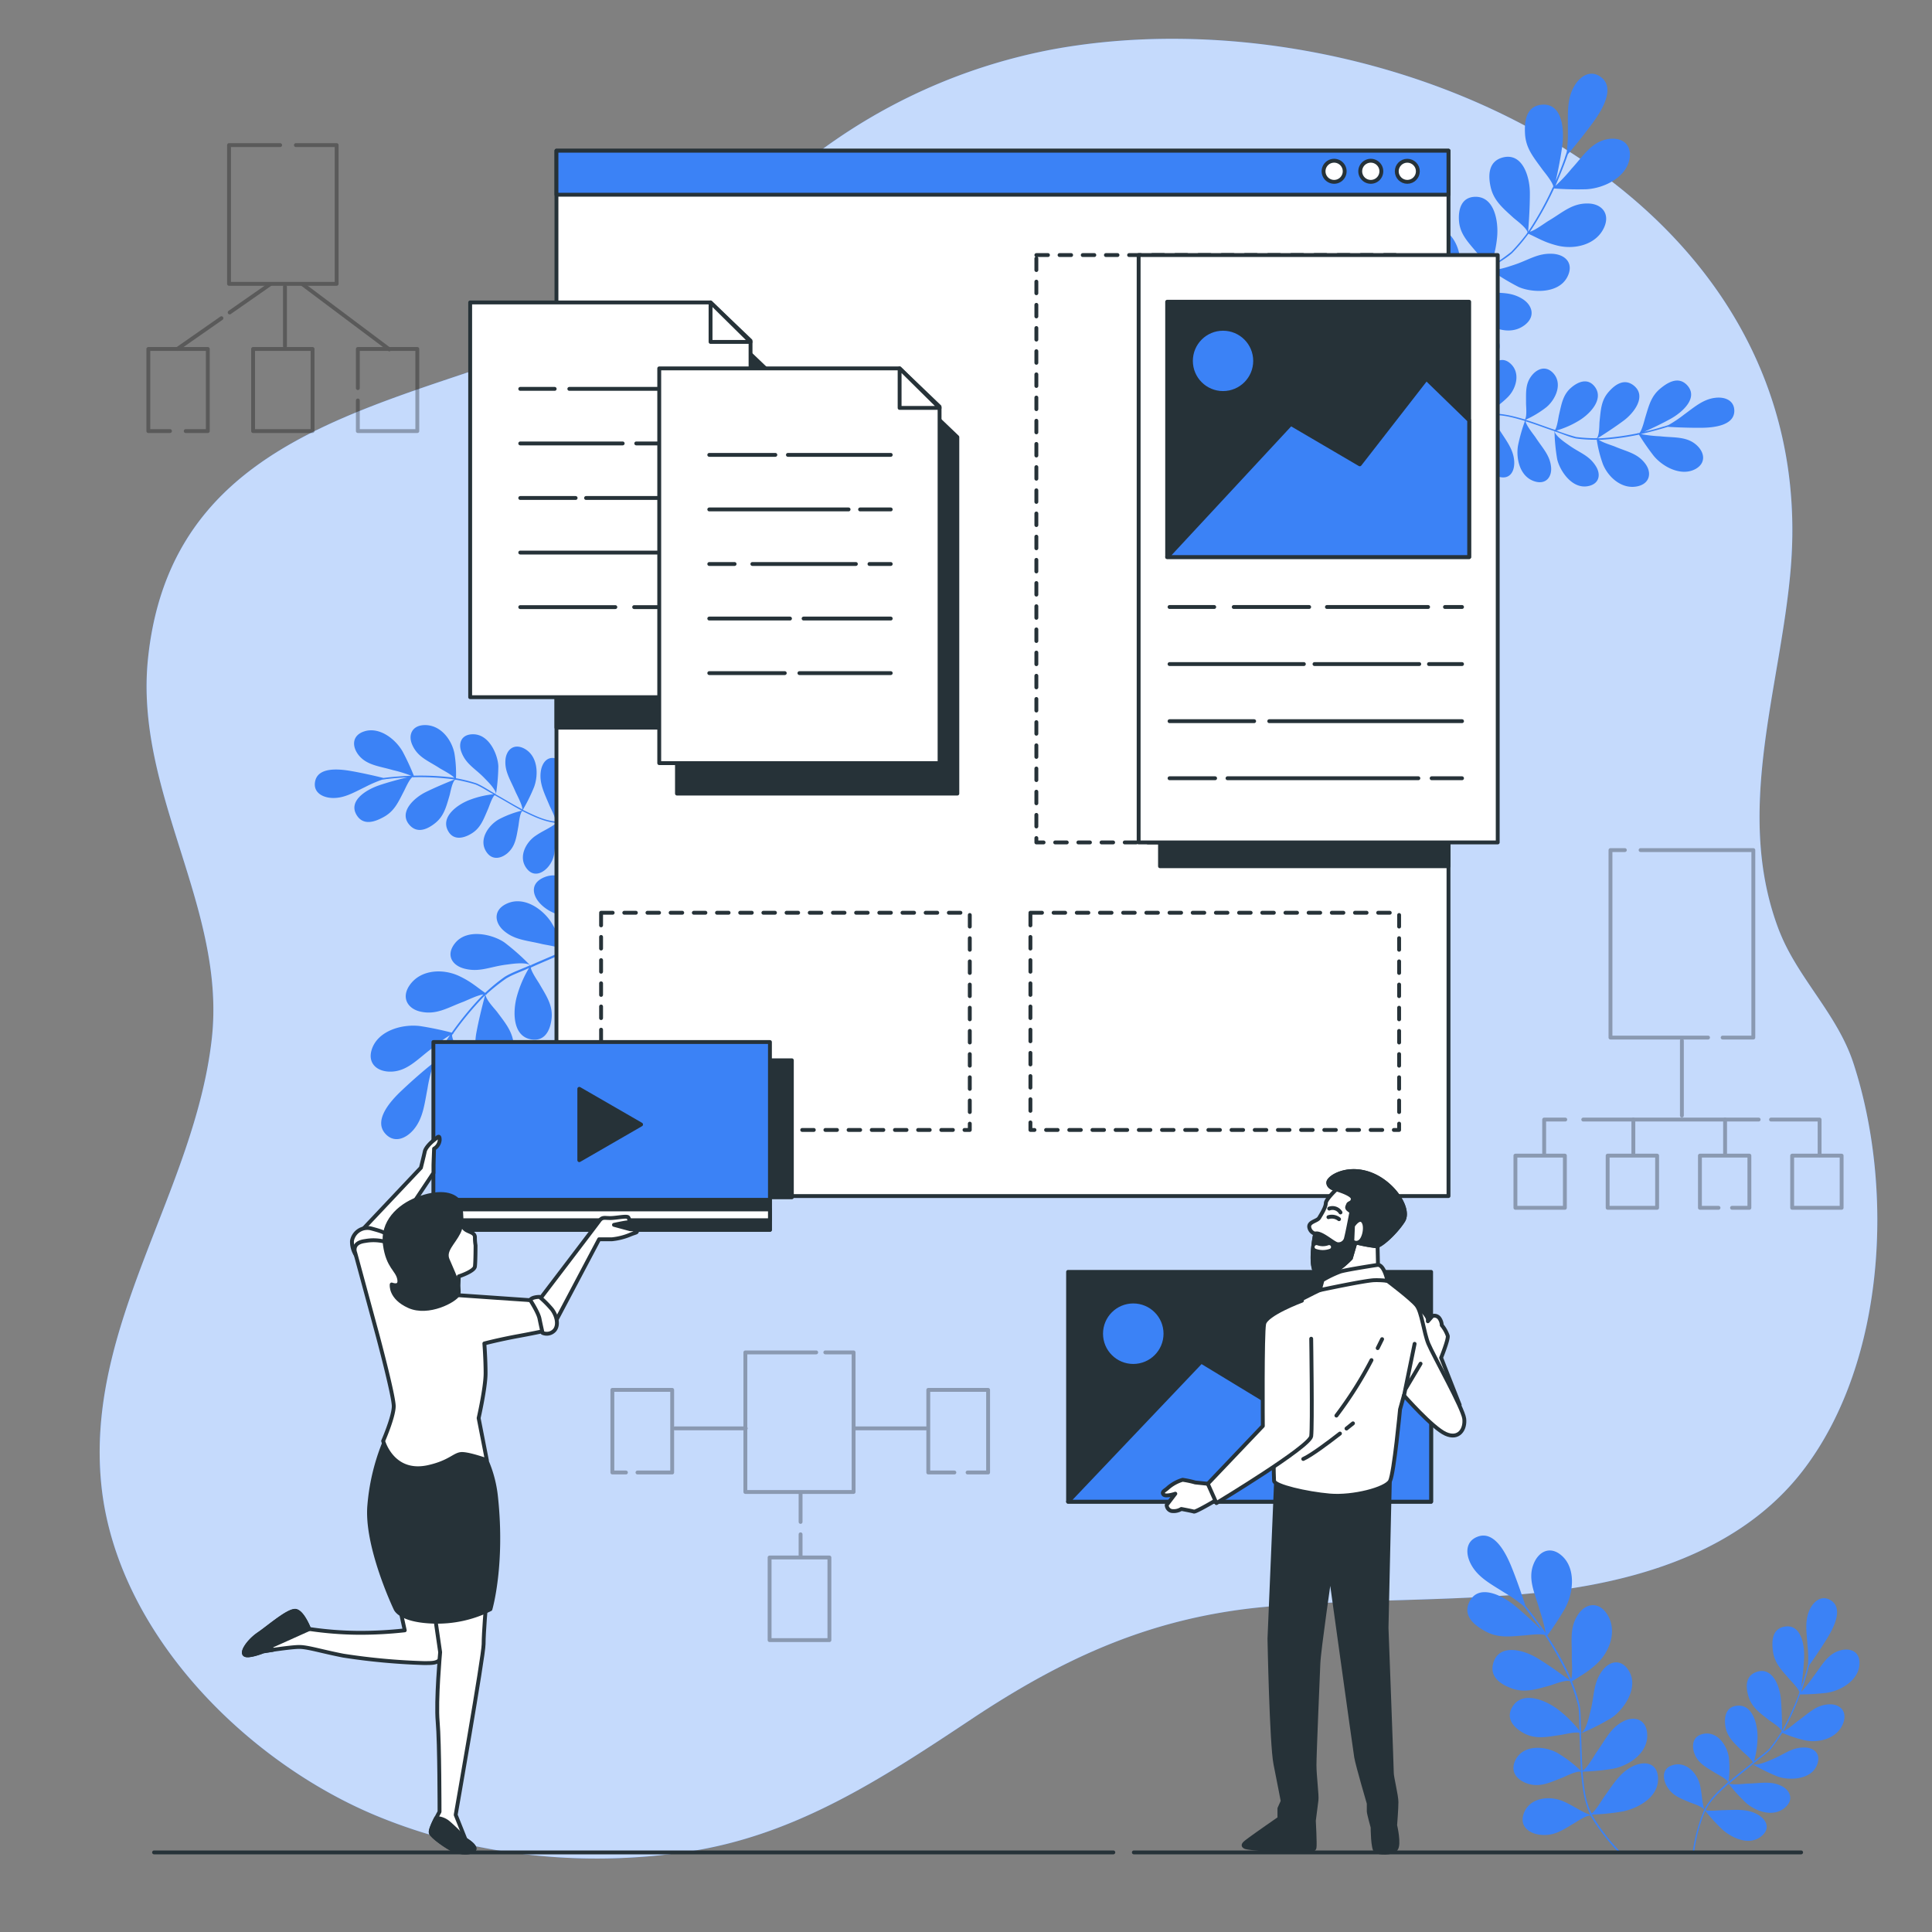 <svg viewBox="0 0 500 500" xmlns="http://www.w3.org/2000/svg"><rect x="0" y="0" width="500" height="500" fill="#808080" stroke="none"/><g id="freepik--background-simple--inject-50"><path style="fill:#3B82F6" d="M461.39,243.09q-.52-1.17-1-2.37c-11.66-30.51.28-62.1,3-93,8.75-99.36-106.48-150.3-190.65-135A146.94,146.94,0,0,0,209.15,41.4C191.59,55.23,177.06,73,156.55,82.83c-46.42,22.23-111.48,23.76-118.23,87.42C34.64,205,58.69,234.9,54.79,269c-4.51,39.45-32.72,73.88-28.58,115.16C30.05,422.41,63.69,456,97.61,470c25.24,10.41,53.46,13.26,80.33,9.23,27.75-4.16,50-18.72,73-34,24.76-16.53,47.84-26.94,77.54-29.47,21-1.79,42.22-1.4,63.28-3,27.59-2.11,58-9.61,75.4-32.93,20.86-27.88,23.06-72.3,12.52-104.63C475.77,263.2,466.43,254.25,461.39,243.09Z"></path><path style="fill:#fff;opacity:0.7" d="M461.39,243.09q-.52-1.17-1-2.37c-11.66-30.51.28-62.1,3-93,8.75-99.36-106.48-150.3-190.65-135A146.94,146.94,0,0,0,209.15,41.4C191.59,55.23,177.06,73,156.55,82.83c-46.42,22.23-111.48,23.76-118.23,87.42C34.64,205,58.69,234.9,54.79,269c-4.51,39.45-32.72,73.88-28.58,115.16C30.05,422.41,63.69,456,97.61,470c25.24,10.41,53.46,13.26,80.33,9.23,27.75-4.16,50-18.72,73-34,24.76-16.53,47.84-26.94,77.54-29.47,21-1.79,42.22-1.4,63.28-3,27.59-2.11,58-9.61,75.4-32.93,20.86-27.88,23.06-72.3,12.52-104.63C475.77,263.2,466.43,254.25,461.39,243.09Z"></path></g><g id="freepik--Plants--inject-50"><path style="fill:#3B82F6" d="M92.63,195.18c2.09,2.88,5.54,3.08,9,4.11a34.05,34.05,0,0,1,4.77,1.46c-2.33.12-4.79.28-7.17.59-2.57-.65-5.82-1.35-8.31-1.79-3.53-.62-8.66-1-9.37,2.7-.53,2.7,1.71,4.08,4.2,4.25,3.16.21,5.74-1.37,8.81-2.85a32.62,32.62,0,0,1,4.36-1.88c.17,0,1.09-.16,1.23-.17h.06c1.73-.21,3.52-.35,5.25-.43-2.28.52-5.24,1.35-7.32,2.06-3.4,1.15-8.18,4.08-5.77,7.82,1.79,2.76,4.85,1.55,7,.35,2.7-1.51,3.66-3.73,5.15-6.61.34-.64,1.35-3,2.16-3.64a.74.74,0,0,1,.36,0,.29.29,0,0,1,.14.09s0-.08,0-.1a68.81,68.81,0,0,1,9.71.48l.74.11c-2.48,1-5.12,2.11-7.49,3.28-3,1.5-7,5.15-4.21,8.44,2.09,2.43,4.78,1.08,6.62-.37,2.33-1.83,2.9-4.19,3.79-7.2.22-.73.62-3.33,1.44-4.1,0,0,0,0,.08,0s0,.07.08.13,0-.1,0-.12A42.71,42.71,0,0,1,123,203c1.64.65,3.14,1.74,4.71,2.55a24.16,24.16,0,0,0-6.29,1.51c-3,1.16-7.39,4.27-5.51,7.88,1.38,2.68,4.09,2,6,.85,2.45-1.42,3.21-3.71,4.4-6.43.27-.61,1-2.91,1.69-3.57,2.37,1.28,4.65,2.72,7.05,4a26.41,26.41,0,0,0-5.94,2.25c-2.68,1.52-5.33,5.23-3.25,8.4,1.54,2.35,3.91,1.72,5.53.31,2-1.8,2.23-4,2.76-6.87.13-.69.32-3.25,1-4,2.83,1.38,5.52,2.73,8.64,3.09,0,0,0,.07,0,.1s.05-.05.05-.08.29-.09.17,0c-1.76,1.4-3.55,2-5.59,3.44-2.45,1.75-4.45,5.63-1.94,8.55,1.85,2.16,4.26.83,5.56-.86,1.63-2.13,1.58-4.16,1.64-7.05,0-.73-.19-3.21.41-4.06a43.56,43.56,0,0,0,10.79-1.22l-.16-.34a41.32,41.32,0,0,1-10.68,1.17,47.68,47.68,0,0,0,2.92-6c1.11-3.15,1.43-8.09-2.3-10-2.76-1.42-4.39.65-4.71,3.08-.41,3.08.95,5.61,2.26,8.77.3.71,1.55,3.07,1.62,4.12-3-.23-5.76-1.67-8.53-3a44.24,44.24,0,0,0,2.91-5.89c1.16-3.1,1.1-8.08-2.59-10-2.74-1.39-4.57.44-4.8,2.86-.28,3.06,1.25,5.2,2.57,8.3.31.73,1.81,3.44,1.8,4.6-2.26-1.15-4.54-2.58-6.79-3.82,0,.2-.11.36,0-.43a50.22,50.22,0,0,0,.57-6.88c-.1-2.82-2.21-8.21-6.43-8.3-3.12-.07-4.06,2.29-3.08,4.74,1.24,3.1,3.53,4.12,5.91,6.6.63.66,2.93,2.84,3,4.17,0,0,0,0,0,0-1.7-.88-3.42-2.15-5.15-2.84a38.09,38.09,0,0,0-5.21-1.29,32.55,32.55,0,0,0-.4-6.41c-.71-3.64-3.68-7.54-7.9-7.34-3.12.14-4.15,2.63-3,5.14,1.41,3.18,4.1,4.08,7.06,6,.62.4,3.09,1.65,3.78,2.47a4.08,4.08,0,0,1-.53-.06,67.38,67.38,0,0,0-9.92-.46,63.3,63.3,0,0,0-2.86-6.18c-1.88-3.34-6.1-6.57-10-5.28C91.26,190.26,91,192.89,92.63,195.18Z"></path><path style="fill:#3B82F6" d="M156.17,239.78a53.15,53.15,0,0,0,6.14-10.2l-.26-.52a49.94,49.94,0,0,1-6.3,10.49,55.65,55.65,0,0,0-3.75-7.26c-2.29-3.41-6.9-7.34-11.53-5.08-3.42,1.66-2.58,4.78-.42,6.89,2.72,2.65,6.21,3.16,10.27,4.18.92.24,4.14.73,5.23,1.43-2.45,2.82-5.86,4.45-9.22,6.16a56.52,56.52,0,0,0-3.66-7.17c-2.2-3.41-7.14-7-11.7-4.75-3.37,1.67-2.92,4.81-.71,6.81,2.8,2.52,6,2.58,10,3.55.95.23,4.7.73,5.84,1.59-2.78,1.38-5.86,2.58-8.73,3.89.17.19.28.36-.46-.27a59,59,0,0,0-6.34-5.6c-2.84-2-9.68-3.84-12.86.24-2.36,3-.73,5.66,2.4,6.5,3.95,1.05,6.63-.46,10.82-1,1.11-.13,4.93-.8,6.27.13h0c-2.11,1-4.61,1.8-6.56,3a47.19,47.19,0,0,0-5.08,4.17c-2.39-1.67-3.63-2.87-6.6-4.3-4.1-2-10.09-1.9-13,2.39-2.14,3.17-.46,6,2.83,6.75,4.16.94,7-1,11.09-2.53.84-.31,3.88-1.82,5.2-1.89-.09.12-.3.3-.45.46a83.88,83.88,0,0,0-7.72,9.41,81,81,0,0,0-8.17-1.7c-4.65-.6-10.92,1.18-12.51,6-1.17,3.53,1.22,5.74,4.67,5.79,4.36.06,7.08-3.18,10.63-5.83a41.67,41.67,0,0,1,4.92-3.61c-1.58,2.37-3.22,4.9-4.66,7.47-2.53,2-5.59,4.73-7.84,6.86-3.2,3-7.28,7.81-4.21,11.19,2.26,2.49,5.25,1.3,7.24-1,2.52-2.94,2.86-6.63,3.66-10.73a38.75,38.75,0,0,1,1.34-5.67c.09-.2.64-1.18.73-1.34l0-.06h0c1.06-1.85,2.23-3.72,3.43-5.47-1.17,2.62-2.51,6.14-3.35,8.7-1.36,4.18-2,11,3.46,11.39,4,.27,5.08-3.63,5.47-6.6.48-3.76-1-6.32-2.73-9.9-.38-.79-1.93-3.5-2-4.79,0-.1.17-.32.22-.37a.43.43,0,0,1,.2-.08l-.11-.05a82.83,82.83,0,0,1,7.58-9.2c.2-.22.44-.44.65-.65-.84,3.17-1.68,6.58-2.26,9.76-.74,4.07-.09,10.69,5.21,10.32,3.91-.27,4.56-3.91,4.49-6.78-.09-3.63-2-5.91-4.31-9-.55-.75-2.82-3.05-3-4.42,0,0,0-.08,0-.08H126l-.09-.11a50.91,50.91,0,0,1,5-4c1.83-1.14,4-1.81,6-2.77a29.83,29.83,0,0,0-3.13,7.29c-1.08,3.83-1.21,10.38,3.71,11.19,3.64.6,4.94-2.58,5.25-5.31.4-3.45-1.29-5.87-3.1-9-.4-.71-2.12-3.12-2.27-4.28,3-1.39,6.08-2.58,9.06-4a32.56,32.56,0,0,0-2.15,7.49c-.46,3.75,1.25,9.07,5.89,9.35,3.43.2,4.55-2.59,4.34-5.22-.26-3.32-2.33-5.14-4.72-7.74-.58-.63-3-2.69-3.18-3.91,3.43-1.76,6.72-3.43,9.36-6.23,0,0,0,.09.07.11s0-.09,0-.12.13-.34.13-.16c.09,2.76-.64,4.95-.71,8-.08,3.69,2.28,8.49,7,8.17,3.47-.25,3.93-3.59,3.23-6.09-.9-3.17-2.94-4.61-5.74-6.79C159.16,242.61,156.57,241,156.17,239.78Z"></path><path style="fill:#3B82F6" d="M439.21,115.32c-2.57-2.46-6-2-9.59-2.41a34.37,34.37,0,0,1-4.95-.57c2.27-.54,4.65-1.15,6.94-1.88,2.65.17,6,.27,8.5.25,3.58,0,8.68-.63,8.73-4.35,0-2.75-2.42-3.7-4.91-3.41-3.14.36-5.39,2.38-8.15,4.39a33.08,33.08,0,0,1-3.94,2.64c-.16.07-1,.35-1.18.39l-.06,0h0c-1.66.52-3.4,1-5.09,1.37,2.16-.93,4.91-2.28,6.84-3.35,3.13-1.74,7.3-5.49,4.25-8.73-2.26-2.39-5.05-.65-6.93.91-2.38,2-2.92,4.34-3.87,7.44-.21.68-.78,3.16-1.47,4-.05.06-.27.09-.34.1a.47.47,0,0,1-.16-.07s0,.08,0,.1a70.25,70.25,0,0,1-9.64,1.29l-.75,0c2.26-1.43,4.65-3,6.77-4.58,2.7-2,6-6.34,2.62-9.06-2.5-2-4.9-.2-6.45,1.56-2,2.22-2.09,4.64-2.42,7.77-.08.75,0,3.39-.68,4.29a0,0,0,0,1-.07,0,.58.58,0,0,1-.1-.11.62.62,0,0,0,0,.12,43.55,43.55,0,0,1-5.22-.33,53.17,53.17,0,0,1-5.1-1.66,24.08,24.08,0,0,0,5.92-2.62c2.77-1.69,6.49-5.53,4-8.75-1.85-2.38-4.39-1.2-6.09.26-2.15,1.84-2.49,4.23-3.17,7.12-.15.65-.45,3-1,3.82-2.56-.83-5.07-1.84-7.66-2.62a25.9,25.9,0,0,0,5.44-3.28c2.37-2,4.3-6.12,1.68-8.86-1.94-2-4.16-1-5.5.7-1.69,2.14-1.46,4.37-1.47,7.26,0,.69.28,3.25-.27,4.1-3-.85-5.92-1.68-9.06-1.47,0,0,0-.08,0-.11s0,.06,0,.09-.27.14-.17,0c1.48-1.7,3.14-2.61,4.88-4.4,2.1-2.17,3.35-6.35.36-8.77-2.22-1.78-4.35,0-5.31,1.85-1.23,2.4-.81,4.39-.34,7.24.12.72.77,3.12.33,4.07A43.11,43.11,0,0,0,375,110.27l.22.3a41.23,41.23,0,0,1,10.29-3.08,45.21,45.21,0,0,0-1.78,6.43c-.53,3.3.05,8.22,4.07,9.44,3,.9,4.2-1.44,4.08-3.89-.15-3.1-2-5.34-3.82-8.21-.42-.64-2.07-2.73-2.33-3.75,3-.33,6,.59,8.93,1.43a45.43,45.43,0,0,0-1.79,6.32c-.58,3.27.38,8.15,4.36,9.34,2.94.87,4.41-1.26,4.19-3.68-.27-3.06-2.16-4.89-4-7.69-.44-.67-2.41-3.06-2.61-4.2,2.43.72,4.93,1.71,7.37,2.52,0-.2,0-.37.13.42a48.71,48.71,0,0,0,.69,6.87c.6,2.75,3.65,7.67,7.82,7,3.08-.5,3.58-3,2.17-5.22-1.78-2.83-4.22-3.42-7-5.43-.74-.53-3.4-2.26-3.68-3.56,0,0,0,0,0,0,1.83.55,3.75,1.48,5.58,1.86a38.78,38.78,0,0,0,5.35.32,32.63,32.63,0,0,0,1.56,6.23c1.35,3.46,5,6.75,9.09,5.79,3-.71,3.61-3.34,2.06-5.61-2-2.87-4.77-3.27-8-4.64-.67-.29-3.33-1.07-4.15-1.76.11,0,.34,0,.52,0a68.31,68.31,0,0,0,9.84-1.34A63.77,63.77,0,0,0,428,118c2.45,2.94,7.19,5.35,10.79,3.38C441.45,119.92,441.25,117.27,439.21,115.32Z"></path><path style="fill:#3B82F6" d="M368.65,83a53.27,53.27,0,0,0-4.19,11.15l.35.46a50.1,50.1,0,0,1,4.29-11.45,59.09,59.09,0,0,0,5,6.46c2.87,2.93,8.12,6,12.26,2.9,3.06-2.25,1.67-5.17-.83-6.85-3.16-2.12-6.69-2-10.86-2.26-.95-.06-4.21,0-5.4-.45,1.89-3.22,5-5.44,8-7.73a55.29,55.29,0,0,0,4.9,6.39c2.78,3,8.29,5.59,12.36,2.55,3-2.25,2-5.26-.54-6.82-3.21-2-6.39-1.45-10.51-1.68-1,0-4.76.13-6-.51,2.48-1.86,5.29-3.59,7.88-5.39-.2-.17-.34-.31.5.18A60.34,60.34,0,0,0,393,74.26c3.15,1.42,10.22,2,12.61-2.56,1.76-3.4-.32-5.7-3.54-6-4.08-.32-6.45,1.65-10.47,2.92-1.07.34-4.7,1.68-6.19,1,0,0,0,0,0,0,1.89-1.39,4.21-2.6,5.91-4.12a45.36,45.36,0,0,0,4.24-5c2.65,1.21,4.09,2.17,7.27,3,4.39,1.19,10.27,0,12.34-4.7,1.54-3.51-.63-6-4-6.13-4.26-.17-6.7,2.29-10.45,4.5-.77.45-3.49,2.49-4.77,2.8a6.28,6.28,0,0,1,.36-.54,84,84,0,0,0,5.88-10.65,81,81,0,0,0,8.35.2c4.68-.26,10.53-3.15,11.22-8.13.51-3.69-2.23-5.43-5.64-4.85-4.3.73-6.39,4.41-9.4,7.66a41.76,41.76,0,0,1-4.18,4.44c1.13-2.62,2.28-5.41,3.23-8.19,2.12-2.48,4.64-5.67,6.47-8.17,2.6-3.55,5.74-9,2.12-11.76-2.68-2.05-5.41-.33-6.95,2.32-1.94,3.35-1.61,7-1.65,11.22a39.81,39.81,0,0,1-.29,5.81c-.05.21-.42,1.28-.48,1.45l0,.07h0c-.71,2-1.53,4.07-2.38,6,.66-2.79,1.35-6.49,1.71-9.16.58-4.36-.05-11.2-5.47-10.58-4,.47-4.34,4.49-4.18,7.48.21,3.79,2.13,6,4.48,9.25.52.71,2.53,3.08,2.83,4.34a.82.82,0,0,1-.16.41.35.35,0,0,1-.17.11l.11,0A82.93,82.93,0,0,1,396,59.2c-.16.26-.35.52-.52.76.25-3.27.46-6.77.45-10,0-4.13-1.84-10.53-7-9.21-3.8,1-3.78,4.68-3.19,7.49.75,3.55,3,5.45,5.87,8.06.68.63,3.32,2.49,3.72,3.8a.08.08,0,0,1,0,.1h-.18s.08.09.11.1a53.6,53.6,0,0,1-4.15,4.89A64.45,64.45,0,0,1,385.7,69a29.53,29.53,0,0,0,1.76-7.73c.36-4-.69-10.43-5.68-10.34-3.68.08-4.39,3.44-4.2,6.18.24,3.46,2.34,5.53,4.68,8.32.53.62,2.66,2.68,3,3.79-2.68,1.91-5.51,3.64-8.17,5.61a32.89,32.89,0,0,0,.75-7.75c-.23-3.78-2.86-8.7-7.48-8.13-3.41.42-4,3.37-3.33,5.91.86,3.23,3.22,4.64,6,6.76.68.51,3.4,2.11,3.84,3.27-3.06,2.36-6,4.59-8.08,7.83,0,0-.05-.09-.1-.1s0,.09.06.11-.06.36-.1.18c-.58-2.7-.26-5-.75-8-.59-3.65-3.78-7.95-8.35-6.77-3.37.87-3.22,4.23-2.07,6.57,1.46,3,3.72,4,6.87,5.63C365.2,80.72,368,81.84,368.65,83Z"></path><path style="fill:#3B82F6" d="M476.38,427.09c-3.46.89-4.9,4-7.13,6.87a35.32,35.32,0,0,1-3.1,3.9c.74-2.21,1.49-4.55,2.07-6.88,1.55-2.16,3.39-4.93,4.71-7.08,1.87-3.06,4.06-7.71.92-9.71-2.31-1.48-4.41.09-5.49,2.35-1.35,2.86-.83,5.84-.58,9.24a31.82,31.82,0,0,1,.16,4.75c0,.17-.25,1.07-.29,1.21l0,.05h0c-.44,1.69-1,3.41-1.53,5,.36-2.32.67-5.37.78-7.57.17-3.58-.8-9.1-5.17-8.23-3.22.65-3.22,3.94-2.89,6.37.42,3.06,2.14,4.76,4.27,7.21.47.54,2.27,2.34,2.59,3.35,0,.07-.07.28-.09.34a.64.64,0,0,1-.14.1l.1,0a69.59,69.59,0,0,1-4,8.86c-.11.22-.25.44-.37.65,0-2.68-.09-5.54-.31-8.17-.29-3.36-2.21-8.44-6.31-7-3,1.05-2.76,4.05-2.09,6.3.85,2.84,2.85,4.22,5.32,6.16.6.47,2.87,1.8,3.29,2.84,0,0,0,.06,0,.08l-.14,0s.07.06.09.06a42.17,42.17,0,0,1-3,4.26c-1.21,1.29-2.77,2.28-4.11,3.45a24.21,24.21,0,0,0,.91-6.41c0-3.25-1.27-8.44-5.32-8-3,.31-3.34,3.09-3,5.31.43,2.8,2.28,4.34,4.37,6.45.47.47,2.35,2,2.71,2.88-2.06,1.73-4.24,3.33-6.27,5.11a26.37,26.37,0,0,0,.09-6.35c-.44-3.06-2.92-6.88-6.64-6.11-2.74.57-3,3-2.3,5,.91,2.56,2.93,3.55,5.37,5.08.59.37,2.91,1.49,3.35,2.4-2.33,2.12-4.56,4.14-6.05,6.91,0,0,0-.07-.08-.07s0,.07.06.09,0,.29-.07.15c-.66-2.15-.55-4-1.15-6.47-.73-2.92-3.62-6.2-7.25-4.93-2.68.93-2.33,3.66-1.24,5.48,1.38,2.31,3.3,3,6,4.12.67.27,3.05,1,3.62,1.86A43.12,43.12,0,0,0,438.12,479l.37,0a41.08,41.08,0,0,1,2.82-10.36,46.81,46.81,0,0,0,4.51,4.91c2.53,2.19,7,4.3,10.17,1.54,2.34-2.05,1-4.32-1.14-5.52-2.72-1.51-5.57-1.17-9-1.1-.77,0-3.42.31-4.42,0,1.32-2.74,3.66-4.75,5.94-6.82a44.88,44.88,0,0,0,4.42,4.86c2.46,2.22,7.12,4,10.23,1.24,2.29-2,1.27-4.41-.9-5.51-2.75-1.38-5.3-.74-8.66-.65-.8,0-3.87.43-4.94,0,1.89-1.67,4.05-3.27,6-4.92-.17-.12-.3-.23.41.12a50,50,0,0,0,6.2,3c2.66.95,8.44,1,10.08-2.94,1.2-2.88-.65-4.61-3.29-4.6-3.33,0-5.12,1.78-8.31,3.08-.84.35-3.71,1.69-5,1.25,0,0,0,0,0,0,1.44-1.26,3.25-2.4,4.53-3.75a38.76,38.76,0,0,0,3.1-4.38,32.3,32.3,0,0,0,6.12,2c3.65.67,8.36-.66,9.72-4.66,1-2.95-.93-4.83-3.67-4.71-3.48.15-5.3,2.32-8.2,4.36-.59.43-2.66,2.27-3.68,2.6a4.52,4.52,0,0,1,.25-.46,67.11,67.11,0,0,0,4.06-9.06,65.7,65.7,0,0,0,6.81-.4c3.79-.53,8.34-3.27,8.57-7.37C481.46,427.62,479.1,426.39,476.38,427.09Z"></path><path style="fill:#3B82F6" d="M411.59,469.87a53.44,53.44,0,0,0,7.25,9.45l.58,0a50,50,0,0,1-7.46-9.71,57.77,57.77,0,0,0,8.13-.83c4-.89,9.36-3.74,9-8.87-.3-3.79-3.51-4.15-6.26-2.92-3.47,1.56-5.22,4.62-7.66,8-.55.77-2.2,3.59-3.25,4.35-1.72-3.31-2-7.08-2.35-10.84a55.73,55.73,0,0,0,8-.78c4-.79,9.14-4.07,8.71-9.14-.31-3.75-3.4-4.48-6.07-3.15-3.37,1.68-4.62,4.66-7,8-.57.81-2.41,4.11-3.63,4.85-.26-3.09-.25-6.39-.41-9.54-.24.08-.44.13.42-.32a62,62,0,0,0,7.52-3.86c2.88-1.92,7.13-7.6,4.49-12.06-1.94-3.29-5-2.74-6.92-.14-2.43,3.29-2,6.34-3.06,10.43-.28,1.08-1.06,4.88-2.41,5.79,0,0,0,0,0,0-.19-2.33,0-4.94-.37-7.19a48.07,48.07,0,0,0-2-6.25c2.43-1.61,4-2.33,6.42-4.57,3.34-3.09,5.47-8.7,2.54-13-2.16-3.15-5.42-2.63-7.32.16-2.4,3.52-1.6,6.9-1.71,11.24,0,.9.27,4.28-.14,5.53a3.72,3.72,0,0,1-.27-.59,84.43,84.43,0,0,0-5.93-10.62,79.61,79.61,0,0,0,4.58-7c2.26-4.11,2.9-10.6-1-13.83-2.85-2.38-5.78-1-7.09,2.23-1.66,4,.37,7.75,1.53,12a41.68,41.68,0,0,1,1.56,5.9c-1.63-2.35-3.38-4.8-5.25-7.08-1-3.11-2.35-6.94-3.51-9.81-1.63-4.08-4.6-9.63-8.86-8-3.15,1.19-3.14,4.42-1.71,7.12,1.82,3.43,5.13,5.09,8.65,7.34a37.36,37.36,0,0,1,4.79,3.33c.14.15.86,1,1,1.16l0,.06h0c1.34,1.66,2.65,3.44,3.84,5.2-2-2.05-4.79-4.59-6.87-6.31-3.39-2.8-9.53-5.87-11.86-.95-1.73,3.64,1.51,6.06,4.13,7.5,3.32,1.83,6.25,1.39,10.22,1.09.87-.06,4-.52,5.18-.1.09,0,.23.28.27.35a.71.71,0,0,1,0,.21.75.75,0,0,0,.09-.09,85.27,85.27,0,0,1,5.78,10.43c.12.27.25.57.36.84-2.64-1.94-5.51-4-8.26-5.67-3.51-2.19-9.91-4-11.5,1.06-1.18,3.74,2,5.68,4.66,6.66,3.41,1.25,6.23.3,9.95-.71.89-.24,3.87-1.51,5.19-1.15,0,0,.08,0,.06.08a.74.74,0,0,1-.08.16l.14,0a53.49,53.49,0,0,1,2,6.1c.38,2.12.21,4.39.39,6.56a30.16,30.16,0,0,0-5.64-5.59c-3.17-2.4-9.22-4.93-11.77-.64-1.89,3.17.59,5.54,3,6.83,3.06,1.63,5.93.95,9.53.43.81-.12,3.68-.84,4.81-.55.2,3.29.18,6.6.44,9.9a32.5,32.5,0,0,0-6.18-4.73c-3.33-1.81-8.9-2.17-10.86,2-1.45,3.12.74,5.19,3.26,6,3.19,1,5.64-.29,8.94-1.56.79-.31,3.58-1.78,4.8-1.53.39,3.84.73,7.51,2.37,11-.05,0-.1,0-.13,0s.09,0,.13,0,.27.24.09.18c-2.59-.93-4.37-2.41-7.19-3.6-3.41-1.43-8.75-1-10.16,3.51-1,3.32,1.89,5,4.48,5.23,3.28.33,5.37-1,8.41-2.85C407.87,471.62,410.32,469.8,411.59,469.87Z"></path></g><g id="freepik--Graphics--inject-50"><g style="opacity:0.3"><polyline style="fill:none;stroke:#000;stroke-linecap:round;stroke-linejoin:round" points="424.58 220 453.76 220 453.76 268.52 445.82 268.52"></polyline><polyline style="fill:none;stroke:#000;stroke-linecap:round;stroke-linejoin:round" points="442.04 268.52 416.79 268.52 416.79 220 420.51 220"></polyline><line style="fill:none;stroke:#000;stroke-linecap:round;stroke-linejoin:round" y2="288.7" x2="435.27" y1="269.32" x1="435.27"></line><polyline style="fill:none;stroke:#000;stroke-linecap:round;stroke-linejoin:round" points="458.34 289.74 470.91 289.74 470.91 298.94"></polyline><line style="fill:none;stroke:#000;stroke-linecap:round;stroke-linejoin:round" y2="289.74" x2="455.14" y1="289.74" x1="409.74"></line><polyline style="fill:none;stroke:#000;stroke-linecap:round;stroke-linejoin:round" points="399.63 298.74 399.63 289.74 405.09 289.74"></polyline><rect style="fill:none;stroke:#000;stroke-linecap:round;stroke-linejoin:round" height="13.5" width="12.8" y="299.08" x="392.19"></rect><rect style="fill:none;stroke:#000;stroke-linecap:round;stroke-linejoin:round" height="13.5" width="12.8" y="299.08" x="416.06"></rect><polyline style="fill:none;stroke:#000;stroke-linecap:round;stroke-linejoin:round" points="444.75 312.58 439.94 312.58 439.94 299.08 452.74 299.08 452.74 312.58 448.25 312.58"></polyline><rect style="fill:none;stroke:#000;stroke-linecap:round;stroke-linejoin:round" height="13.5" width="12.8" y="299.08" x="463.81"></rect><line style="fill:none;stroke:#000;stroke-linecap:round;stroke-linejoin:round" y2="289.74" x2="422.71" y1="298.48" x1="422.71"></line><line style="fill:none;stroke:#000;stroke-linecap:round;stroke-linejoin:round" y2="289.74" x2="446.45" y1="298.48" x1="446.45"></line></g><g style="opacity:0.3"><polyline style="fill:none;stroke:#000;stroke-linecap:round;stroke-linejoin:round" points="76.58 37.55 87.12 37.55 87.12 73.46 59.27 73.46 59.27 37.55 72.5 37.55"></polyline><polyline style="fill:none;stroke:#000;stroke-linecap:round;stroke-linejoin:round" points="43.99 111.56 38.39 111.56 38.39 90.31 53.78 90.31 53.78 111.56 48.06 111.56"></polyline><rect style="fill:none;stroke:#000;stroke-linecap:round;stroke-linejoin:round" height="21.25" width="15.39" y="90.31" x="65.5"></rect><polyline style="fill:none;stroke:#000;stroke-linecap:round;stroke-linejoin:round" points="92.61 100.44 92.61 90.31 108 90.31 108 111.56 92.61 111.56 92.61 103.64"></polyline><line style="fill:none;stroke:#000;stroke-linecap:round;stroke-linejoin:round" y2="90.31" x2="45.9" y1="82.35" x1="57.31"></line><line style="fill:none;stroke:#000;stroke-linecap:round;stroke-linejoin:round" y2="80.86" x2="59.44" y1="73.53" x1="69.95"></line><line style="fill:none;stroke:#000;stroke-linecap:round;stroke-linejoin:round" y2="89.58" x2="73.75" y1="74.19" x1="73.75"></line><line style="fill:none;stroke:#000;stroke-linecap:round;stroke-linejoin:round" y2="90.42" x2="100.76" y1="73.53" x1="78.24"></line></g><g style="opacity:0.3"><polyline style="fill:none;stroke:#000;stroke-linecap:round;stroke-linejoin:round" points="213.59 350 220.91 350 220.91 386.12 192.9 386.12 192.9 350 211.23 350"></polyline><polyline style="fill:none;stroke:#000;stroke-linecap:round;stroke-linejoin:round" points="161.99 381.08 158.48 381.08 158.48 359.7 173.96 359.7 173.96 381.08 164.98 381.08"></polyline><rect style="fill:none;stroke:#000;stroke-linecap:round;stroke-linejoin:round" height="21.38" width="15.48" y="403.08" x="199.17"></rect><polyline style="fill:none;stroke:#000;stroke-linecap:round;stroke-linejoin:round" points="246.99 381.08 240.24 381.08 240.24 359.7 255.72 359.7 255.72 381.08 250.41 381.08"></polyline><line style="fill:none;stroke:#000;stroke-linecap:round;stroke-linejoin:round" y2="369.66" x2="174.67" y1="369.66" x1="193"></line><line style="fill:none;stroke:#000;stroke-linecap:round;stroke-linejoin:round" y2="369.66" x2="221.39" y1="369.66" x1="239.71"></line><line style="fill:none;stroke:#000;stroke-linecap:round;stroke-linejoin:round" y2="402.78" x2="207.19" y1="397.08" x1="207.19"></line><line style="fill:none;stroke:#000;stroke-linecap:round;stroke-linejoin:round" y2="393.87" x2="207.19" y1="386.62" x1="207.19"></line></g></g><g id="freepik--Window--inject-50"><rect style="fill:#fff;stroke:#263238;stroke-linecap:round;stroke-linejoin:round" height="270.54" width="230.86" y="39" x="144.01"></rect><rect style="fill:#3B82F6;stroke:#263238;stroke-linecap:round;stroke-linejoin:round" height="11.39" width="230.85" y="39" x="144.01"></rect><path style="fill:#fff;stroke:#263238;stroke-linecap:round;stroke-linejoin:round" d="M348,44.33a2.73,2.73,0,1,0-2.73,2.73A2.73,2.73,0,0,0,348,44.33Z"></path><path style="fill:#fff;stroke:#263238;stroke-linecap:round;stroke-linejoin:round" d="M357.49,44.33a2.73,2.73,0,1,0-2.73,2.73A2.73,2.73,0,0,0,357.49,44.33Z"></path><circle style="fill:#fff;stroke:#263238;stroke-linecap:round;stroke-linejoin:round" r="2.73" cy="44.33" cx="364.21"></circle><rect style="fill:none;stroke:#263238;stroke-linecap:round;stroke-linejoin:round;stroke-dasharray:3" height="56.21" width="95.42" y="236.22" x="155.56"></rect><rect style="fill:none;stroke:#263238;stroke-linecap:round;stroke-linejoin:round;stroke-dasharray:3" height="56.21" width="95.42" y="236.22" x="266.67"></rect><rect style="fill:none;stroke:#263238;stroke-linecap:round;stroke-linejoin:round;stroke-dasharray:3" height="152.01" width="92.93" y="66.01" x="268.21"></rect></g><g id="freepik--Floor--inject-50"><line style="fill:none;stroke:#263238;stroke-linecap:round;stroke-linejoin:round" y2="479.4" x2="466.13" y1="479.4" x1="293.44"></line><line style="fill:none;stroke:#263238;stroke-linecap:round;stroke-linejoin:round" y2="479.4" x2="288.13" y1="479.4" x1="39.87"></line></g><g id="freepik--character-2--inject-50"><rect style="fill:#263238;stroke:#263238;stroke-linecap:round;stroke-linejoin:round" height="59.48" width="93.95" y="329.16" x="276.42"></rect><circle style="fill:#3B82F6;stroke:#263238;stroke-linecap:round;stroke-linejoin:round" r="8.33" cy="345.16" cx="293.29"></circle><polygon style="fill:#3B82F6;stroke:#263238;stroke-linecap:round;stroke-linejoin:round" points="370.37 358.52 351.89 342.38 331.75 365.07 310.88 352.39 276.42 388.64 370.37 388.64 370.37 358.52"></polygon><path style="fill:#fff;stroke:#263238;stroke-linecap:round;stroke-linejoin:round" d="M370.73,340.57a1.64,1.64,0,0,1,1.72.51,3.36,3.36,0,0,1,.68,1.89,8.86,8.86,0,0,1,1.55,2.75c.17,1-1.72,5.66-1.72,5.66l4.8,12.18-6.69-11.5s-3.08-5.49-3.43-6.34a21.34,21.34,0,0,1-.34-4.64c0-.85-.17-2.74.86-1.71a6.29,6.29,0,0,1,1.37,1.89v.68Z"></path><path style="fill:#fff;stroke:#263238;stroke-linecap:round;stroke-linejoin:round" d="M312.58,384l-3.26-.34a25.33,25.33,0,0,0-3.26-.69,10.16,10.16,0,0,0-3.77,2.06c-.69.69-1.72,1-1.2,1.71s3.08-.17,3.08-.17l-2.23,2.92a1.65,1.65,0,0,0,1.2,1.54,3.71,3.71,0,0,0,2.58-.51s2.74.51,3.26.68,6.52-3.43,6.52-3.43Z"></path><path style="fill:#263238;stroke:#263238;stroke-linecap:round;stroke-linejoin:round" d="M330.25,383.11l-1.72,41s.52,27.28,1.55,32.42,1.88,9.61,1.88,9.61l-.85,1.89v2.57s-6.18,4.29-7.55,5.32-2.23,1.54-1.37,2.05,12.35,1.21,14.4,1.21,3.44-.18,3.61-1-.17-7-.17-7,.51-4.11.68-5.31-.51-6.18-.51-9.1.86-22.64,1-26.24,3.08-23.67,3.08-23.67,6.35,45.8,6.69,47.86,3.26,12,3.26,12v2.06c0,.52,1,4.12,1,4.12s0,5.66.86,6.17,4.12.69,5.15-.51-.17-6.18-.17-6.18.34-4.28.34-6-1.2-6.35-1.2-7.55-1.37-37.57-1.37-37.57l.85-37.91-29.33-2.57Z"></path><path style="fill:#fff;stroke:#263238;stroke-linecap:round;stroke-linejoin:round" d="M344.49,332.51s-13.9,6.17-14.59,8.75-.34,40.65-.17,42,8.41,3.26,14.41,3.78,14.58-1.72,15.61-3.78,2.58-18.52,2.58-18.52l1-3.6s7.37,8.4,10.8,9.94,5.15-1.2,4.81-3.94-8.07-16.47-9.27-19.38-1.71-8.24-3.09-9.95-7.54-6.35-7.54-6.35S349.8,328.91,344.49,332.51Z"></path><path style="fill:#fff;stroke:#263238;stroke-linecap:round;stroke-linejoin:round" d="M336.94,336.62s-9.27,3.44-9.78,6-.34,26.42-.34,26.42L312.58,384l2.23,5s24.19-14.58,24.53-17.32,0-25.22,0-25.22"></path><line style="fill:#fff;stroke:#263238;stroke-linecap:round;stroke-linejoin:round" y2="347.78" x2="366.1" y1="361.16" x1="363.36"></line><line style="fill:none;stroke:#263238;stroke-linecap:round;stroke-linejoin:round" y2="352.92" x2="367.64" y1="359.27" x1="363.87"></line><path style="fill:#fff;stroke:#263238;stroke-linecap:round;stroke-linejoin:round" d="M354.94,352a100.28,100.28,0,0,1-9.08,14.35"></path><path style="fill:#fff;stroke:#263238;stroke-linecap:round;stroke-linejoin:round" d="M357.69,346.57s-.42.89-1.15,2.32"></path><path style="fill:none;stroke:#263238;stroke-linecap:round;stroke-linejoin:round" d="M346.78,371c-3.06,2.38-7.4,5.63-9.5,6.58"></path><path style="fill:none;stroke:#263238;stroke-linecap:round;stroke-linejoin:round" d="M350.15,368.36l-1.68,1.35"></path><path style="fill:#fff;stroke:#263238;stroke-linecap:round;stroke-linejoin:round" d="M356.49,321.36l.18,8.06-11.5,2.74,2.23-9.77a4.94,4.94,0,0,1,4.46-3.61A4.51,4.51,0,0,1,356.49,321.36Z"></path><path style="fill:#fff;stroke:#263238;stroke-linecap:round;stroke-linejoin:round" d="M345.86,307.81s-2.75,2.57-2.75,3.6-1.2,2.91-1.71,3.77-2.75,1-2.57,2.4a2.12,2.12,0,0,0,1.54,1.72s-2.06,9.78,1,10.81,8.23-4.46,8.23-4.46l1.2-4.12a41.82,41.82,0,0,0,5.32,1c1.2,0,5-3.43,7-6.52s-2.57-10-8.57-12.18-10.81.86-10.81,2.23S345.86,307.81,345.86,307.81Z"></path><path style="fill:#263238;stroke:#263238;stroke-linecap:round;stroke-linejoin:round" d="M354.61,303.86c-6-2.23-10.81.86-10.81,2.23s1.8,1.67,2,1.71h0s4.29,1.2,4.29,2.4-1,1-1.2,1.54-.52.86.17,1.37l.68.52s-1,5.32-1.37,6.69A2,2,0,0,1,346.2,322c-1,0-4.29-3.26-5.83-2.74,0,0-2.06,9.78,1,10.81s8.23-4.46,8.23-4.46l1.2-4.12a41.82,41.82,0,0,0,5.32,1c1.2,0,5-3.43,7-6.52S360.61,306.09,354.61,303.86Z"></path><path style="fill:none;stroke:#263238;stroke-linecap:round;stroke-linejoin:round" d="M344,312.78a2.46,2.46,0,0,1,2.92,1"></path><path style="fill:none;stroke:#263238;stroke-linecap:round;stroke-linejoin:round" d="M343.8,315a3,3,0,0,1,2.74.52"></path><path style="fill:none;stroke:#fff;stroke-linecap:round;stroke-linejoin:round" d="M340.71,322.73a4.78,4.78,0,0,0,3.26,0"></path><path style="fill:#fff;stroke:#263238;stroke-linecap:round;stroke-linejoin:round" d="M350.15,317.24s1.54-2.4,2.57-1.2.34,4.63-.86,5.32a1.42,1.42,0,0,1-1.88-.17Z"></path><path style="fill:#fff;stroke:#263238;stroke-linecap:round;stroke-linejoin:round" d="M356.49,327.36s-7.89,1.2-9.6,1.72a28.7,28.7,0,0,0-4.63,2.23l-.69,2.57s12-2.57,14.24-2.57a22.62,22.62,0,0,1,3.26.17S358.21,327.19,356.49,327.36Z"></path></g><g id="freepik--character-1--inject-50"><rect style="fill:#263238;stroke:#263238;stroke-linecap:round;stroke-linejoin:round" height="35.46" width="60.93" y="274.4" x="144"></rect><rect style="fill:#3B82F6;stroke:#263238;stroke-linecap:round;stroke-linejoin:round" height="48.6" width="87.1" y="269.68" x="112.16"></rect><polygon style="fill:#263238;stroke:#263238;stroke-linecap:round;stroke-linejoin:round" points="165.91 291.02 149.92 281.79 149.92 300.25 165.91 291.02"></polygon><rect style="fill:#263238;stroke:#263238;stroke-linecap:round;stroke-linejoin:round" height="7.77" width="87.1" y="310.51" x="112.16"></rect><rect style="fill:#fff;stroke:#263238;stroke-linecap:round;stroke-linejoin:round" height="2.8" width="87.1" y="312.99" x="112.16"></rect><path style="fill:#fff;stroke:#263238;stroke-linecap:round;stroke-linejoin:round" d="M92.54,319.57l16.39-17.36s.8-3.21,1-4.18,1.45-2.25,2.41-3,1.45-1.45,1.45,0a2.87,2.87,0,0,1-1.45,2.25s-.16,3.86-.16,4.34v1.93l-12,18Z"></path><path style="fill:#fff;stroke:#263238;stroke-linecap:round;stroke-linejoin:round" d="M92.21,325a6.51,6.51,0,0,1-1.12-3.86,4.05,4.05,0,0,1,5-3.21c2.25.64,4.66,1.12,5,3.05s-2.89,1.61-5.46,1.93A4.21,4.21,0,0,0,92.21,325Z"></path><path style="fill:#fff;stroke:#263238;stroke-linecap:round;stroke-linejoin:round" d="M139.3,336.76s14.94-19.6,15.75-20.73,1.28-.8,2.89-.8,4.34-.65,4.66-.16.48,1.28-.16,1.28-3.54.64-3.54.64l4.18,1.13s1.77,0,1.77.48-.32.32-1.93,1a16.54,16.54,0,0,1-4.5,1.12h-3.37l-11.9,22.5Z"></path><path style="fill:#fff;stroke:#263238;stroke-linecap:round;stroke-linejoin:round" d="M103.62,416.78l1.13,5.15a103.31,103.31,0,0,1-11.89.64,90.59,90.59,0,0,1-12.86-1s-1.6-4.18-3.37-4.66-7.23,4.33-9.64,5.94-4.5,4.5-3.7,5.3,4.82-.8,4.82-.8,7.07-1.12,9.32-1.12,5.63,1.12,11.41,2.25a168.6,168.6,0,0,0,20.73,1.92c2.89,0,4.34.16,5.3-2.73s0-12.69,0-12.69l-11.89-1Z"></path><path style="fill:#263238;stroke:#263238;stroke-linecap:round;stroke-linejoin:round" d="M70.56,427l-.62-.87L80,421.61s-1.6-4.18-3.37-4.66-7.23,4.33-9.64,5.94-4.5,4.5-3.7,5.3,4.82-.8,4.82-.8Z"></path><path style="fill:#fff;stroke:#263238;stroke-linecap:round;stroke-linejoin:round" d="M112.46,417.59l1.45,10s-1.13,12.54-.64,18,.48,23.3.48,23.3-2.57,4.5-2.25,5.46,4.18,3.7,5.94,4.5,4.82.81,5.31-.16-2.25-2.57-2.25-2.57l-2.57-6.43s7.23-41.13,7.23-44.19.64-10.44.64-10.44Z"></path><path style="fill:#263238;stroke:#263238;stroke-linecap:round;stroke-linejoin:round" d="M116,471.67a5.06,5.06,0,0,0-3.16-1.15c-.71,1.39-1.54,3.22-1.35,3.79.32,1,4.18,3.7,5.94,4.5s4.82.81,5.31-.16-2.25-2.57-2.25-2.57A50.65,50.65,0,0,0,116,471.67Z"></path><path style="fill:#263238;stroke:#263238;stroke-linecap:round;stroke-linejoin:round" d="M100.25,371.47a55.11,55.11,0,0,0-4.66,18c-1,10.6,6.75,26.83,6.75,26.83s1,3.06,9.64,3.38a30.72,30.72,0,0,0,14.94-3.22s3.35-11.38,1.45-29.08a31.7,31.7,0,0,0-3.86-12.21Z"></path><path style="fill:#fff;stroke:#263238;stroke-linecap:round;stroke-linejoin:round" d="M117.93,335.15l20.89,1.45,3.37,7.55s-2.73.64-8,1.61-8.84,1.93-8.84,1.93.32,4,.32,7.71S123.87,367,123.87,367L126,377.9s-4.5-1.61-6.43-1.61-3,2.09-8.67,3.37c-9.32,2.09-11.74-6.74-11.74-6.74s2.74-6.27,2.74-9-4.18-18.32-4.18-18.32l-5.79-21.37s-1.12-2.58,2.57-3.06a11.93,11.93,0,0,1,5.63.32l8.68,11.73s3,2.25,4.33,2.09S117.93,335.15,117.93,335.15Z"></path><path style="fill:#fff;stroke:#263238;stroke-linecap:round;stroke-linejoin:round" d="M119.21,315.23s.16,2.09,1.13,2.89,2.57.8,2.57,2.09a11.89,11.89,0,0,0,.16,2.09s0,4.18-.16,5.46-4.18,2.57-4.18,2.57l-.16,4.66-5-2.41a15.5,15.5,0,0,1-.32-9.32A16.42,16.42,0,0,1,119.21,315.23Z"></path><path style="fill:#263238;stroke:#263238;stroke-linecap:round;stroke-linejoin:round" d="M118.89,311.05s1.29,5-.16,7.87-3.86,4.66-2.89,7.07,3.53,7.4,2.73,9-7.71,5.3-12.7,3.06-4.5-5.63-4.5-5.63,2.41,1,1.93-1.45-2.89-3.05-3.69-8.83,3.53-10,8.51-11.89S117.12,308.64,118.89,311.05Z"></path><path style="fill:#fff;stroke:#263238;stroke-linecap:round;stroke-linejoin:round" d="M137.21,336.44s2.09,3.21,2.41,4.82.8,3.69.8,3.69a2.71,2.71,0,0,0,3.06-.64c1.28-1.44.48-4-.65-5.46a27.26,27.26,0,0,0-3.21-3.22S137.69,335.63,137.21,336.44Z"></path></g><g id="freepik--Image--inject-50"><rect style="fill:#263238;stroke:#263238;stroke-linecap:round;stroke-linejoin:round" height="152.01" width="74.65" y="72.17" x="300.21"></rect><rect style="fill:#fff;stroke:#263238;stroke-linecap:round;stroke-linejoin:round" height="152.01" width="92.93" y="66.01" x="294.68"></rect><rect style="fill:#263238;stroke:#263238;stroke-linecap:round;stroke-linejoin:round" height="66.08" width="78.16" y="78.09" x="302.06"></rect><polygon style="fill:#3B82F6;stroke:#263238;stroke-linecap:round;stroke-linejoin:round" points="380.22 108.77 369.14 98.01 351.91 120.17 334.06 109.71 302.06 144.17 380.22 144.17 380.22 108.77"></polygon><circle style="fill:#3B82F6;stroke:#263238;stroke-linecap:round;stroke-linejoin:round" r="8.31" cy="93.4" cx="316.52"></circle><line style="fill:none;stroke:#263238;stroke-linecap:round;stroke-linejoin:round" y2="157.09" x2="378.37" y1="157.09" x1="373.96"></line><line style="fill:none;stroke:#263238;stroke-linecap:round;stroke-linejoin:round" y2="157.09" x2="369.59" y1="157.09" x1="343.41"></line><line style="fill:none;stroke:#263238;stroke-linecap:round;stroke-linejoin:round" y2="157.09" x2="338.81" y1="157.09" x1="319.29"></line><line style="fill:none;stroke:#263238;stroke-linecap:round;stroke-linejoin:round" y2="157.09" x2="314.24" y1="157.09" x1="302.68"></line><line style="fill:none;stroke:#263238;stroke-linecap:round;stroke-linejoin:round" y2="171.86" x2="378.37" y1="171.86" x1="369.82"></line><line style="fill:none;stroke:#263238;stroke-linecap:round;stroke-linejoin:round" y2="171.86" x2="367.3" y1="171.86" x1="340.19"></line><line style="fill:none;stroke:#263238;stroke-linecap:round;stroke-linejoin:round" y2="171.86" x2="337.44" y1="171.86" x1="302.68"></line><line style="fill:none;stroke:#263238;stroke-linecap:round;stroke-linejoin:round" y2="186.64" x2="378.37" y1="186.64" x1="328.48"></line><line style="fill:none;stroke:#263238;stroke-linecap:round;stroke-linejoin:round" y2="186.64" x2="324.57" y1="186.64" x1="302.68"></line><line style="fill:none;stroke:#263238;stroke-linecap:round;stroke-linejoin:round" y2="201.41" x2="378.37" y1="201.41" x1="370.51"></line><line style="fill:none;stroke:#263238;stroke-linecap:round;stroke-linejoin:round" y2="201.41" x2="367.07" y1="201.41" x1="317.68"></line><line style="fill:none;stroke:#263238;stroke-linecap:round;stroke-linejoin:round" y2="201.41" x2="314.47" y1="201.41" x1="302.68"></line></g><g id="freepik--Documents--inject-50"><polygon style="fill:#263238;stroke:#263238;stroke-linecap:round;stroke-linejoin:round" points="247.76 113.12 247.76 205.38 175.2 205.38 175.2 188.31 144.01 188.31 144.01 86.15 188.49 86.15 198.84 96.05 198.84 103.23 237.42 103.23 247.76 113.12"></polygon><polygon style="fill:#fff;stroke:#263238;stroke-linecap:round;stroke-linejoin:round" points="194.24 180.43 121.68 180.43 121.68 78.27 183.89 78.27 194.24 88.17 194.24 180.43"></polygon><polygon style="fill:#fff;stroke:#263238;stroke-linecap:round;stroke-linejoin:round" points="183.89 78.27 183.89 88.49 194.24 88.49 183.89 78.27"></polygon><line style="fill:#fff;stroke:#263238;stroke-linecap:round;stroke-linejoin:round" y2="100.64" x2="181.59" y1="100.64" x1="147.34"></line><line style="fill:#fff;stroke:#263238;stroke-linecap:round;stroke-linejoin:round" y2="100.64" x2="143.55" y1="100.64" x1="134.64"></line><line style="fill:#fff;stroke:#263238;stroke-linecap:round;stroke-linejoin:round" y2="114.76" x2="181.59" y1="114.76" x1="164.66"></line><line style="fill:#fff;stroke:#263238;stroke-linecap:round;stroke-linejoin:round" y2="114.76" x2="161.15" y1="114.76" x1="134.64"></line><line style="fill:#fff;stroke:#263238;stroke-linecap:round;stroke-linejoin:round" y2="128.88" x2="181.59" y1="128.88" x1="151.67"></line><line style="fill:#fff;stroke:#263238;stroke-linecap:round;stroke-linejoin:round" y2="128.88" x2="148.97" y1="128.88" x1="134.64"></line><line style="fill:#fff;stroke:#263238;stroke-linecap:round;stroke-linejoin:round" y2="143" x2="181.59" y1="143" x1="134.64"></line><line style="fill:#fff;stroke:#263238;stroke-linecap:round;stroke-linejoin:round" y2="157.12" x2="181.59" y1="157.12" x1="164.12"></line><line style="fill:#fff;stroke:#263238;stroke-linecap:round;stroke-linejoin:round" y2="157.12" x2="159.25" y1="157.12" x1="134.64"></line><polygon style="fill:#fff;stroke:#263238;stroke-linecap:round;stroke-linejoin:round" points="243.16 197.5 170.61 197.5 170.61 95.34 232.82 95.34 243.16 105.24 243.16 197.5"></polygon><polygon style="fill:#fff;stroke:#263238;stroke-linecap:round;stroke-linejoin:round" points="232.82 95.34 232.82 105.57 243.16 105.57 232.82 95.34"></polygon><line style="fill:#fff;stroke:#263238;stroke-linecap:round;stroke-linejoin:round" y2="117.72" x2="230.52" y1="117.72" x1="203.91"></line><line style="fill:#fff;stroke:#263238;stroke-linecap:round;stroke-linejoin:round" y2="117.72" x2="200.66" y1="117.72" x1="183.56"></line><line style="fill:#fff;stroke:#263238;stroke-linecap:round;stroke-linejoin:round" y2="131.84" x2="230.52" y1="131.84" x1="222.59"></line><line style="fill:#fff;stroke:#263238;stroke-linecap:round;stroke-linejoin:round" y2="131.84" x2="219.61" y1="131.84" x1="183.56"></line><line style="fill:#fff;stroke:#263238;stroke-linecap:round;stroke-linejoin:round" y2="145.96" x2="230.52" y1="145.96" x1="225.02"></line><line style="fill:#fff;stroke:#263238;stroke-linecap:round;stroke-linejoin:round" y2="145.96" x2="221.5" y1="145.96" x1="194.71"></line><line style="fill:#fff;stroke:#263238;stroke-linecap:round;stroke-linejoin:round" y2="145.96" x2="190.11" y1="145.96" x1="183.56"></line><line style="fill:#fff;stroke:#263238;stroke-linecap:round;stroke-linejoin:round" y2="160.08" x2="230.52" y1="160.08" x1="207.97"></line><line style="fill:#fff;stroke:#263238;stroke-linecap:round;stroke-linejoin:round" y2="160.08" x2="204.45" y1="160.08" x1="183.56"></line><line style="fill:#fff;stroke:#263238;stroke-linecap:round;stroke-linejoin:round" y2="174.2" x2="230.52" y1="174.2" x1="206.89"></line><line style="fill:#fff;stroke:#263238;stroke-linecap:round;stroke-linejoin:round" y2="174.2" x2="203.1" y1="174.2" x1="183.56"></line></g></svg>